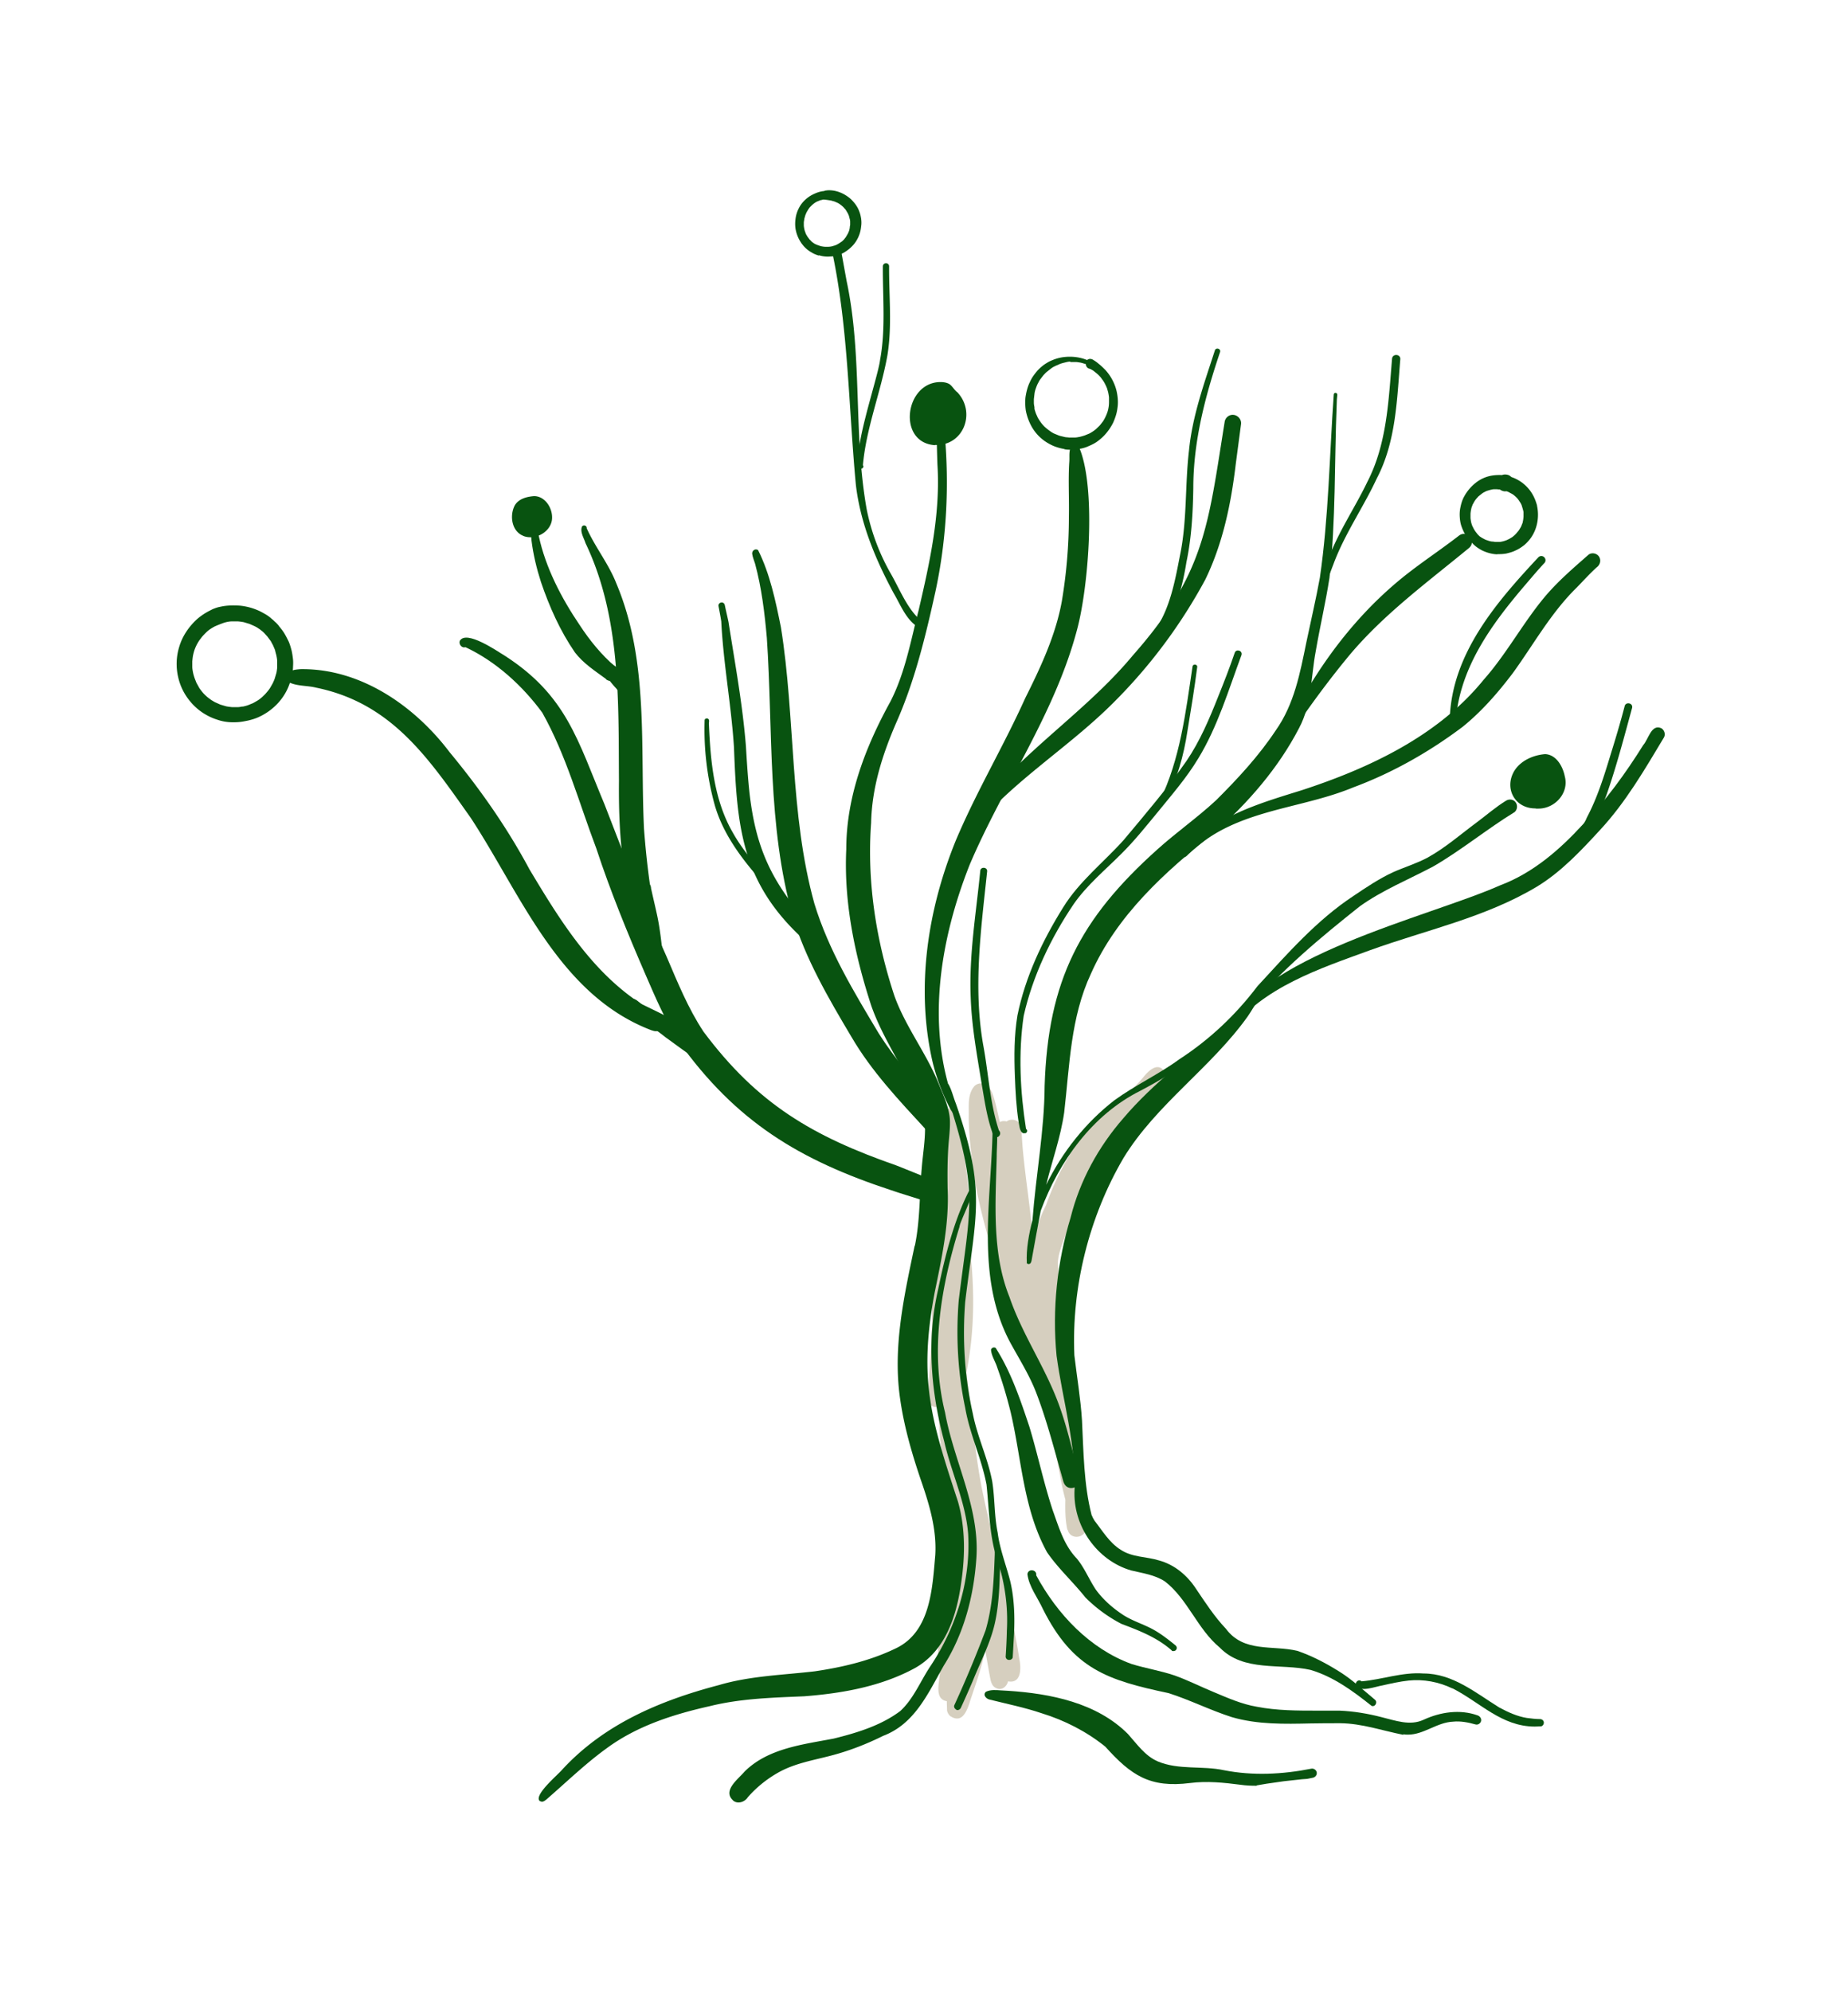 <svg xmlns="http://www.w3.org/2000/svg" width="272" height="293" fill="none"><path fill="#D6CFBF" d="M139.905 252.58c-.259-.203-.489-.579-.518-.926 0-.434-.029-.868-.029-1.302-1.9-.319-1.065-2.807-1.036-4.139-1.123-3.588 1.555-15.424 3.282-19.013-1.756-6.627-3.57-13.312-3.397-20.229-.864.405-1.814-.492-1.584-1.418.144-3.907.489-7.813.576-11.72 0-1.447-.231-2.894-.403-4.312-.029-.984-.605-2.547.604-3.01-.029-5.469.058-10.91.403-16.351.202-2.112.231-4.312.864-6.338.288-.723 1.353-.955 1.901-.347.489.55.518 1.331.662 2.026.259 1.505.518 2.981.691 4.486.547 3.877 1.036 7.842.604 11.778.922 6.714 1.066 13.544-.287 20.229.748 5.614 1.18 11.286 2.245 16.871 1.411 6.83 3.225 13.747 4.694 20.519.316 1.533.604 3.096.835 4.659.288 1.302.403 3.762-1.642 3.386-.172.752-.921 1.389-1.698 1.013-.778-.29-.864-1.187-1.008-1.91-.23-1.216-.432-2.547-.662-3.676-.49 2.373-1.267 4.66-2.045 6.946-.374 1.128-.863 3.096-2.073 3.096-.288 0-.604-.086-.95-.318h-.029Zm17.191-27.493c-.317-1.447-.317-2.951-.288-4.398-.547-1.997-.864-4.052-1.267-6.078-.259-2.141-1.181-4.63-.087-6.656-.431-1.505-.719-3.067-1.094-4.601-.892.144-1.583-.637-1.526-1.505-.489-.087-.979-.492-1.065-.984-.115-.521-.23-1.013-.317-1.534-2.649-.145-4.117-10.215-4.779-12.646-1.325-5.123-2.966-10.187-3.542-15.483-.288-2.257-.518-4.515-.547-6.801.058-1.476-.23-3.212.749-4.457.345-.463 1.007-.636 1.554-.405.605.232.951.782 1.181 1.36.489 1.361.749 2.808 1.094 4.226.144-.058.288-.116.432-.145.202 0 .374 0 .576.058.777-.608 2.102-.087 2.159.926.058 1.013.115 2.026.202 3.067.432 4.718 1.238 9.406 1.583 14.152a18.795 18.795 0 0 1 1.843-5.817c1.238-3.531 2.995-6.916 5.125-9.984 2.477-3.618 6.565-5.556 9.243-8.913.72-.869 2.015-2.171 2.994-.898 1.354 0 1.757 2.026.461 2.518-1.641.753-2.822 2.084-3.685 3.647.144.463-.346.983-.634 1.244-1.324 1.476-2.361 3.183-3.599 4.717-2.303 3.444-5.096 6.511-6.478 10.447-.49 1.939-1.728 3.965-1.67 5.933.23 4.514.892 9 1.439 13.486.058 1.128.634 2.431 0 3.472.461 1.795.778 3.647 1.498 5.354.604.782.287 2.026-.663 2.344.375 3.242 1.094 6.396 1.785 9.579-.057 1.418 0 2.865.087 4.283.115.984-.662 1.563-1.411 1.563-.547 0-1.123-.318-1.296-1.013l-.057-.058Z"/><path fill="#085310" d="M34.177 106.291a6.938 6.938 0 0 1-2.189-.377 8.511 8.511 0 0 1-3.8-2.459l-.144-.174a8.43 8.43 0 0 1-1.843-3.733 8.55 8.55 0 0 1 .173-4.341c.46-1.592 1.44-3.01 2.649-4.11a9.172 9.172 0 0 1 1.871-1.244c.23-.116.432-.231.691-.318.288-.116.605-.203.922-.26.921-.203 1.871-.203 2.821-.146a8.93 8.93 0 0 1 2.448.608c.432.174.806.376 1.21.608.373.203.719.463 1.036.752.201.145.374.348.547.492.086.058.144.145.201.203.115.116.202.203.288.347.288.348.547.666.778 1.042.23.376.431.781.633 1.187.173.376.288.78.403 1.186.115.405.173.84.23 1.273.058.406.058.81.03 1.216 0 .26-.03.492-.058.752 0 .203-.058.434-.115.637-.087.492-.26.984-.432 1.447-.806 2.113-2.505 3.791-4.55 4.688-.46.203-.95.347-1.44.463l-.431.087a7.892 7.892 0 0 1-1.641.174h-.288Zm-.087-14.846c-.173 0-.374.029-.547.058a4.541 4.541 0 0 0-.892.26c-.144.058-.26.087-.375.145-.23.087-.432.173-.633.26-.23.116-.46.26-.691.405a4.56 4.56 0 0 0-.576.463c-.202.203-.403.406-.605.637-.144.174-.259.347-.403.52a7.165 7.165 0 0 0-.46.782 7.11 7.11 0 0 0-.288.695c-.087.26-.144.492-.202.752-.058.29-.086.608-.115.897v.782c0 .29.057.608.115.897.058.29.144.55.23.81.087.232.173.434.26.666l.431.781c.202.29.404.55.634.81a7.8 7.8 0 0 0 .518.492c.173.145.375.29.576.435.173.115.374.231.576.347l.777.347c.288.087.576.174.893.261.288.057.547.086.835.115h.864c.23 0 .432-.058.662-.087h.115c.23-.057.49-.115.72-.202.23-.087.49-.203.72-.289.259-.145.518-.29.748-.435.23-.144.432-.318.634-.492.173-.173.374-.347.518-.52.202-.232.403-.464.576-.724.144-.231.288-.492.432-.752.115-.232.201-.434.288-.666l.259-.868c.058-.26.086-.521.115-.782v-.868c0-.318-.057-.608-.115-.897-.058-.26-.144-.52-.202-.81-.086-.232-.201-.463-.288-.695-.115-.202-.23-.434-.345-.636l-.518-.695c-.116-.116-.23-.26-.346-.376-.086-.116-.201-.203-.317-.319-.144-.115-.259-.202-.403-.318-.115-.087-.23-.144-.345-.231-.115-.087-.26-.145-.403-.232l-.778-.347-.863-.26a8.255 8.255 0 0 0-.835-.116h-.951Z"/><path fill="#085310" d="M96.025 151.668c-13.676-5.123-19.262-19.882-26.72-31.284-6.19-8.74-11.603-16.901-22.775-19.187-1.267-.318-2.649-.202-3.858-.723a.95.95 0 0 1-.202-1.476c.461-.434 1.123-.463 1.728-.521 8.84-.145 16.815 5.383 21.998 12.241 4.434 5.354 8.436 11.055 11.719 17.19 4.347 7.264 8.954 14.76 16.066 19.564.98.665 1.987 1.273 3.052 1.707 1.382.637.806 2.576-.49 2.576-.172 0-.345-.029-.546-.116l.028.029Z"/><path fill="#085310" d="M135.472 176.527c-1.411-.463-2.851-.868-4.262-1.36-13.561-4.457-22.861-10.071-31.326-21.908-1.958-3.067-3.398-6.424-4.838-9.752-2.649-6.106-5.211-12.357-7.284-18.666-2.534-6.685-4.434-13.718-7.947-19.969-2.937-3.993-6.853-7.553-11.316-9.636-.518.202-1.036-.463-.806-.955.979-1.592 5.47 1.533 6.622 2.228 9.07 5.846 10.711 12.444 14.656 21.849 2.908 7.554 5.845 15.078 9.156 22.457 1.613 3.763 3.139 7.554 5.413 10.997 7.976 10.679 16.067 15.396 28.419 19.708 1.267.492 2.505 1.013 3.743 1.505 1.094.261 2.188.984 1.843 2.315-.202.724-.893 1.245-1.612 1.245-.144 0-.288 0-.432-.058h-.029Zm-46.27-76.603c-1.613-1.187-3.34-2.287-4.578-3.907-2.189-3.183-3.772-6.743-5.01-10.39-.634-1.967-1.124-4.022-1.383-6.077-.057-.636-.144-1.389.202-1.968.201-.289.749-.144.72.232.029.347.086.695.144 1.042 1.008 4.717 3.368 9.203 5.989 13.08 1.497 2.287 3.224 4.428 5.298 6.193.95.753.23 2.084-.72 2.084-.23 0-.46-.087-.691-.26l.029-.03Z"/><path fill="#085310" d="M94.327 136.272a1.584 1.584 0 0 1-.662-.84c-.375-1.157-.778-2.286-1.037-3.472-1.296-5.586-1.584-11.345-1.526-17.046-.086-11.778.288-24.106-4.924-34.988-.23-.752-.835-1.65-.518-2.43.23-.348.749-.116.691.231 1.267 2.836 3.254 5.267 4.377 8.161 4.808 11.402 3.484 24.02 4.06 36.088.316 4.167.806 8.305 1.554 12.415.404 1.013-.345 2.112-1.295 2.112-.23 0-.461-.058-.72-.202v-.029ZM77.02 78.856c-1.698-.666-2.043-2.952-1.266-4.457.576-1.013 1.785-1.302 2.85-1.39 1.728 0 2.88 1.998 2.62 3.59-.258 1.446-1.727 2.46-3.167 2.46-.374 0-.72-.059-1.065-.203h.029Z"/><path fill="#085310" d="M90.755 101.371c-.69-.724-1.295-1.534-1.871-2.344-.26-.347-.547-.782-.49-1.245.144-.752 1.037-.578 1.497-.202 1.066.868 3.254 1.678 2.966 3.328-.144.579-.662.868-1.18.868-.346 0-.663-.116-.922-.376v-.029Zm6.221 45.117c-1.555-3.734-1.757-7.872-2.361-11.837-.144-1.302-.173-2.575-.26-3.791-.086-.405.087-.868.519-.984.547-.144.95.348.95.84.288 1.331.605 2.633.893 3.964.431 1.997.633 4.023.863 6.049.058.463.144 1.041-.259 1.36.173 1.331.547 2.662.98 3.936.143.492-.289.868-.692.868a.61.61 0 0 1-.605-.405h-.028Zm4.404 8.132c-1.757-1.187-3.484-2.46-5.356-3.502-.921-.55-1.871-1.1-2.735-1.736-.26-.203-.605-.406-.634-.753-.518-.347-.49-1.215.087-1.505.806-.463 1.267.521 1.929.753 1.785.868 3.57 1.707 5.298 2.72.777.492 2.217.984 1.814 2.142.576.434 1.641.723 1.699 1.591-.058.608-.432.839-.864.839a1.84 1.84 0 0 1-1.238-.52v-.029Z"/><path fill="#085310" d="M104.288 156.935c-2.275-1.245-4.261-2.808-6.363-4.312-1.526-1.245-3.859-2.634-5.068-4.023-.518-.608.317-1.216.806-.666 1.958 1.36 3.974 2.605 5.932 3.965 1.209.637 2.332 1.187 3.484 1.881.46.261 1.094.637.892 1.245.374.26.634.434 1.008.694.662.405.259 1.331-.374 1.331a.7.7 0 0 1-.375-.115h.058Zm7.689-27.377c-2.851-3.241-5.5-6.772-6.738-10.939a41.806 41.806 0 0 1-1.526-12.676c.058-.174.259-.26.432-.202.374.144.144.607.201.897.231 5.411.749 11.112 3.513 15.887.979 1.766 2.188 3.3 3.455 4.833.432.55.864 1.071 1.325 1.592.173.174.144.463-.029.637a.43.43 0 0 1-.317.115.458.458 0 0 1-.316-.144Z"/><path fill="#085310" d="M117.994 137.979c-8.926-8.305-9.53-16.524-9.962-27.984-.403-6.28-1.555-12.27-1.872-18.55-.115-.753-.259-1.476-.403-2.229-.057-.26.115-.492.374-.55.26-.057.49.116.548.377.172.839.374 1.65.547 2.488.95 6.078 2.073 12.126 2.562 18.261.144 2.373.288 4.717.547 7.062.806 6.858 2.62 11.662 6.968 17.045.72.926 1.469 1.823 2.246 2.662a1.02 1.02 0 0 1-.086 1.447 1.012 1.012 0 0 1-1.44-.086l-.029.057Z"/><path fill="#085310" d="M136.305 166.253c-3.973-4.312-8.033-8.595-10.999-13.688-3.311-5.557-6.824-11.576-8.638-17.769-3.743-13.283-2.879-27.29-3.8-40.92-.317-3.647-.778-7.41-1.728-10.91-.144-.493-.374-.985-.432-1.477-.028-.463.432-.81.864-.55 1.756 3.502 2.591 7.525 3.369 11.374 2.159 13.457 1.267 27.492 4.924 40.66 2.101 6.887 5.816 12.994 9.472 19.1 2.822 4.428 6.047 7.958 9.387 11.865 1.123 1.216.029 2.865-1.238 2.865-.403 0-.806-.145-1.181-.521v-.029Z"/><path fill="#085310" d="M79.498 265.082c-1.123-.782 2.62-3.907 3.196-4.602 6.19-6.743 14.425-10.215 23.121-12.502 4.607-1.36 9.444-1.476 14.108-2.025 4.147-.608 8.293-1.592 12.065-3.444 4.981-2.489 5.24-8.769 5.672-13.66.23-3.762-.864-7.408-2.073-10.91-1.353-3.965-2.534-8.016-3.11-12.155-1.094-7.553.605-15.135 2.16-22.514v.144c.806-3.82.691-7.727 1.036-11.576.173-2.17.576-4.369.461-6.569-.576-2.633-2.016-5.006-3.081-7.466-1.699-3.213-3.599-6.338-4.808-9.782-2.419-7.408-4.06-15.222-3.686-23.036 0-7.756 2.822-15.077 6.507-21.762 2.16-4.225 2.966-8.856 4.147-13.428 1.641-7.061 3.224-14.18 2.764-21.444a240.557 240.557 0 0 1-.116-4.573c0-.318.26-.608.576-.608.317 0 .605.26.605.58.691 7.842.288 15.713-1.382 23.411-1.44 6.512-3.023 13.052-5.73 19.158-2.073 4.775-3.599 9.608-3.714 14.788-.634 8.624.72 17.248 3.426 25.438 1.67 4.66 4.837 8.595 6.623 13.197.691 1.678 1.497 3.386 1.554 5.238.029 1.244-.144 2.489-.23 3.704-.144 2.17-.144 4.08-.115 6.193.259 5.18-.864 10.245-1.9 15.309-2.419 12.878-.519 18.753 3.426 30.792 1.094 3.849 1.065 7.9.489 11.836-.662 4.862-2.274 10.1-6.795 12.647-4.981 2.72-10.711 3.733-16.325 4.167-4.636.202-9.329.318-13.879 1.447-5.413 1.215-10.768 2.923-15.26 6.251-3.11 2.257-5.874 4.948-8.782 7.466-.173.145-.432.347-.662.347-.058 0-.144 0-.202-.057h-.086Z"/><path fill="#085310" d="M135.414 92.428c-1.958-.955-2.822-3.357-3.887-5.15-2.678-4.979-4.895-10.275-5.557-15.947-1.066-11.344-1.095-22.804-3.427-34.004a.675.675 0 0 1 .547-.752.656.656 0 0 1 .749.55l.777 4.254c2.361 11.084.95 22.544 2.966 33.657a31.656 31.656 0 0 0 3.426 9.202c1.44 2.46 2.477 5.383 4.694 7.235.719 0 .374.955-.173.955h-.115Z"/><path fill="#085310" d="M126.689 68.93c-1.583-1.65 2.505-13.14 2.851-16.004.835-4.515.374-9.145.403-13.718 0-.607.921-.636.921 0-.029 4.37.461 8.827-.259 13.139-.979 5.412-3.11 10.62-3.599 16.12.173.202 0 .491-.23.491h-.116l.029-.029Zm-6.162-31.313c-.374-.116-.749-.26-1.065-.463a4.422 4.422 0 0 1-1.21-.984c-.115-.145-.23-.29-.317-.405 0 0 0-.03-.028-.058a5.05 5.05 0 0 1-.749-1.708c-.173-.723-.144-1.475 0-2.199a4.74 4.74 0 0 1 .403-1.129c.374-.752.95-1.36 1.67-1.823a6.238 6.238 0 0 1 1.181-.55c.259-.086.518-.144.777-.173.115 0 .202-.058.317-.087.115 0 .23-.029.259-.029 1.296-.087 2.534.463 3.484 1.302.259.26.518.55.72.84.201.289.374.607.489.926.144.347.231.723.288 1.1.058.404.058.78 0 1.157a4.825 4.825 0 0 1-.691 2.083 4.26 4.26 0 0 1-.72.898c-.259.26-.547.492-.863.694-.576.405-1.296.608-1.987.724-.202 0-.403.029-.605.029a4.26 4.26 0 0 1-1.353-.203v.058Zm.633-8.248c-.144.03-.288.087-.374.087a.284.284 0 0 0-.086.029l-.432.174a2.068 2.068 0 0 0-.346.202c-.144.087-.259.203-.374.29l-.346.347a3.61 3.61 0 0 0-.288.405c-.057.116-.144.232-.201.347-.058.145-.115.26-.173.405-.057.174-.086.319-.144.492-.029.174-.057.377-.086.55v.434c0 .174.029.319.057.492.029.145.058.29.116.434.057.145.086.26.144.377 0 .029.028.086.057.115.058.087.115.203.173.29l.259.347c.086.116.202.203.288.29v.028c.115.116.259.203.374.29.087.058.173.116.259.144.173.087.346.145.519.203.144.058.259.087.403.116.173.029.345.058.489.058h.49c.172 0 .316-.03.489-.058.144-.03.259-.087.403-.116.144-.058.317-.116.461-.203.086-.058.202-.115.288-.173.115-.087.259-.174.374-.26.115-.116.231-.203.317-.319a3.54 3.54 0 0 1 .23-.29s0-.028.029-.057c0 0 0-.03.029-.058.086-.116.144-.26.23-.376.058-.145.115-.26.173-.406a3.02 3.02 0 0 0 .115-.492c0-.144.029-.26.058-.405v-.492c0-.115-.029-.26-.058-.376-.057-.174-.086-.347-.144-.52-.057-.116-.086-.203-.144-.32l-.259-.433c-.057-.116-.144-.203-.23-.29a2.305 2.305 0 0 0-.375-.376c-.086-.087-.201-.145-.287-.231-.144-.087-.26-.174-.404-.232-.144-.058-.259-.116-.403-.174-.172-.057-.345-.086-.489-.144-.374-.058-.72-.116-1.094-.145 0 0-.115 0-.173.03l.086-.03Zm16.442 36.146c-5.586-.377-4.434-9.261.806-9.29.432 0 .864.058 1.267.26.518.319.749.898 1.238 1.245 2.735 2.923.979 7.756-3.081 7.756h-.201l-.029.029Zm19.147.579a7.818 7.818 0 0 1-1.612-.435 7.543 7.543 0 0 1-1.411-.781 6.505 6.505 0 0 1-2.044-2.402 7.999 7.999 0 0 1-.691-2.026 7.396 7.396 0 0 1-.087-1.128c0-.348 0-.695.058-1.013.115-.695.288-1.39.605-2.055.144-.318.316-.637.518-.926a9.37 9.37 0 0 1 .662-.84c.173-.173.346-.347.518-.491a5.22 5.22 0 0 1 .807-.58c.259-.173.575-.317.863-.433a6.28 6.28 0 0 1 1.929-.463c1.066-.087 2.16.058 3.139.463a1.17 1.17 0 0 1 .259-.145.817.817 0 0 1 .633.116c.288.174.548.347.807.579.374.29.72.636 1.007.926.893.984 1.526 2.257 1.728 3.56.115.694.144 1.388.029 2.083-.087.724-.317 1.39-.605 2.055a7.818 7.818 0 0 1-1.238 1.823 6.21 6.21 0 0 1-.777.723 4.846 4.846 0 0 1-.893.608c-.317.174-.662.318-1.008.463a5.332 5.332 0 0 1-1.123.29 5.53 5.53 0 0 1-1.209.115c-.345 0-.691 0-1.008-.087h.144Zm.778-12.879c-.259 0-.49.058-.72.116-.23.058-.49.116-.72.203-.058 0-.086.029-.144.058-.201.086-.374.173-.547.231-.086.058-.173.087-.23.116a2.488 2.488 0 0 0-.461.29c-.23.173-.432.346-.662.52-.173.145-.317.319-.461.463-.201.26-.403.521-.547.724-.115.173-.202.376-.317.578-.115.232-.201.492-.288.724a3.52 3.52 0 0 0-.172.752c-.029.26-.058.492-.087.753v.52c0 .261.058.493.087.666v.232c.057.231.144.492.23.723.086.203.173.377.259.58.115.202.23.375.346.549.144.203.287.405.46.579.144.173.317.318.49.463.172.145.374.29.576.434.201.145.403.26.604.347l.144.058c.231.087.461.203.691.26.231.058.49.116.72.174.173.03.374.03.547.058h.922c.201 0 .431-.058.633-.087a8.71 8.71 0 0 0 .806-.231c.202-.087.432-.174.634-.26.23-.117.46-.261.662-.406.173-.116.345-.26.489-.405.144-.145.317-.29.461-.463.144-.174.288-.376.432-.55.115-.203.259-.434.345-.637.116-.231.202-.463.288-.694.058-.203.116-.376.144-.579.058-.29.087-.579.087-.868v-.724c-.029-.289-.087-.55-.115-.723l-.173-.608a7.63 7.63 0 0 0-.317-.694 4.84 4.84 0 0 0-.317-.521c-.144-.174-.259-.377-.432-.55a3.701 3.701 0 0 0-.489-.463l-.432-.348a3.678 3.678 0 0 0-.576-.318h-.057a.686.686 0 0 1-.49-.665c-.288-.087-.547-.174-.806-.232-.23-.029-.461-.087-.72-.087h-.749l-.028-.058Z"/><path fill="#085310" d="M140.654 163.996c-.403-.058-.605-.521-.806-.839a30.335 30.335 0 0 1-2.62-7.033c-2.448-10.823-.691-22.254 3.455-32.441 3.081-7.293 6.996-13.804 10.221-20.952 2.275-4.544 4.492-9.29 5.385-14.267a75.259 75.259 0 0 0 1.036-12.415c.058-2.634-.115-5.47.058-8.046.057-.665-.058-1.36.144-1.996.201-.55.95-.608 1.295-.203 2.563 5.904 1.411 20.634-.316 26.943-3.283 12.357-10.827 22.862-15.779 34.496-4.348 10.997-6.478 23.701-2.275 35.074.173.435.317.869.576 1.245a.34.34 0 0 1-.316.463h-.058v-.029Z"/><path fill="#085310" d="M141.547 123.046c.029-.55.374-1.042.662-1.476 2.044-3.154 4.578-5.932 7.227-8.595 5.672-5.556 12.208-10.389 17.276-16.495 10.653-12.068 11.085-19.1 13.533-34.351.086-.666.662-1.158 1.353-1.071.633.087 1.152.694 1.065 1.36-.259 1.968-.518 3.907-.777 5.875-.691 5.845-1.9 11.691-4.492 17.016a77.428 77.428 0 0 1-13.561 18.145c-6.882 6.888-15.577 11.952-21.509 19.766a.36.36 0 0 1-.345.26c-.231 0-.461-.173-.403-.434h-.029Z"/><path fill="#085310" d="M166.741 96.451v.03l-.087.086.116-.116h-.029Zm-22.633 24.541v-.087c-.892-1.592 2.217-4.746 3.254-5.875 1.18-1.215 2.562-2.228 3.973-3.154.202-.116.49-.058.605.115.173.203.144.521-.086.666-1.383 1.013-2.851 2.228-3.916 3.531-1.382 1.476-1.987 3.27-3.311 4.717.057.231-.116.376-.288.376a.258.258 0 0 1-.26-.26l.029-.029Zm24.849-25.582c-.403-.232-.49-.782-.173-1.1.518-.58.979-1.245 1.382-1.824 2.102-3.183 2.793-7.09 3.513-10.765 1.065-5.094.72-10.303 1.324-15.425.49-5.065 2.246-9.897 3.801-14.701.115-.492.921-.319.777.202-2.188 6.483-3.944 13.139-3.944 20.026-.058 3.647-.259 7.322-1.008 10.882-.691 4.37-2.015 8.653-4.636 12.27-.115.318-.403.52-.691.52-.115 0-.23 0-.316-.086h-.029Zm-22.774 71.596c-.892-2.373-1.238-4.862-1.67-7.351-.691-4.283-1.497-8.566-1.641-12.907-.259-6.251.806-12.415 1.411-18.608.057-.637 1.094-.55 1.008.116-.893 8.479-2.074 17.045-.576 25.524.777 4.168.979 8.538 2.303 12.56.432.463.058 1.013-.345 1.013-.173 0-.346-.087-.49-.318v-.029Zm2.274 77.268a.489.489 0 0 1-.432-.55c.086-1.302.144-2.488.172-3.762.202-3.704-.345-7.35-1.554-10.823-1.037-3.473-1.066-7.09-1.44-10.65-.72-3.849-2.476-7.437-3.139-11.315-1.094-5.18-1.382-10.563-.95-15.83 1.728-14.065 2.937-15.83-1.67-29.981-.144-.521-.432-1.071-.374-1.621.058-.232.317-.318.518-.203.49.84.72 1.91 1.094 2.836 4.521 12.994 2.937 16.293 1.382 29.2-.431 5.528-.086 11.084 1.123 16.467.663 3.415 2.217 6.569 2.851 9.955.403 2.489.288 5.065.806 7.553.317 2.46 1.238 4.747 1.843 7.12.633 2.633.691 5.469.547 8.132l-.173 3.038c0 .261-.259.434-.489.434h-.115Z"/><path fill="#085310" d="M140.77 251.596c-.259-.116-.432-.434-.288-.695a172.823 172.823 0 0 0 4.578-10.968c1.065-3.617 1.209-7.408 1.353-11.142 0-.202 0-.434.029-.636.115-.463.835-.405.835.086-.173 3.647-.058 7.351-.921 10.94-.691 2.836-2.073 5.44-3.168 8.161a159.946 159.946 0 0 1-1.756 3.964c-.086.203-.288.348-.489.348-.058 0-.144 0-.202-.029l.029-.029Zm-32.853 13.37c-1.641-1.447.748-3.154 1.67-4.254 3.455-3.444 8.638-3.994 13.129-4.862 3.398-.839 6.94-1.91 9.79-4.052 1.958-1.794 2.966-4.398 4.434-6.598 3.801-5.672 5.96-12.617 5.557-19.476-.374-4.717-2.476-9-3.513-13.573-1.957-7.235-2.62-14.933-.921-22.312 1.065-5.151 2.419-10.592 4.837-15.107 1.094-.057-1.641 5.007-1.67 5.788-2.735 8.798-4.376 18.29-2.13 27.348 1.295 7.206 5.125 13.978 4.607 21.444-.375 5.557-1.814 11.055-4.78 15.772-2.304 4.052-4.262 8.595-8.926 10.361-2.505 1.244-5.125 2.257-7.832 2.952-2.447.636-4.981 1.07-7.256 2.257a17.14 17.14 0 0 0-4.837 3.82c-.288.463-.835.781-1.382.781-.288 0-.547-.087-.806-.289h.029Zm48.631-46.824c-1.239-4.312-2.333-8.682-3.916-12.878-1.037-2.807-2.592-5.209-4.003-7.814-5.038-9.55-2.735-20.75-2.533-31.11 0-.203.028-.376.057-.579.029-.202.375-.289.49-.087.259 1.476.057 3.039.057 4.544-.172 6.859-.719 14.18 1.872 20.634 1.843 5.383 5.039 10.013 7.054 15.251 1.411 3.646 2.217 7.495 3.254 11.286.259.926-.49 1.592-1.21 1.592-.46 0-.921-.26-1.122-.868v.029Z"/><path fill="#085310" d="M172.47 242.885c-2.159-1.91-4.78-2.923-7.4-3.907a21.463 21.463 0 0 1-5.327-3.907c-1.813-2.286-4.002-4.254-5.643-6.656-3.513-6.424-3.714-13.659-5.355-20.634-.548-2.199-1.181-4.369-1.958-6.511-.26-.868-.864-1.736-.922-2.633.087-.319.461-.435.691-.261 2.246 3.502 3.628 7.611 4.953 11.576 1.238 4.08 2.102 8.277 3.455 12.357.892 2.46 1.641 5.093 3.513 7.032 1.151 1.389 1.814 3.097 2.821 4.602 1.094 1.505 2.534 2.749 4.089 3.762 1.382.868 2.966 1.331 4.376 2.112 1.152.637 2.218 1.476 3.254 2.316.202.173.259.434.086.665-.086.116-.23.174-.403.174-.086 0-.201 0-.259-.087h.029Z"/><path fill="#085310" d="M206.561 255.3c-3.081-.607-6.104-1.678-9.271-1.707-1.44 0-2.88 0-4.348.029-3.916.087-7.861.173-11.633-.926-3.167-1.013-6.132-2.518-9.3-3.531-9.041-1.91-14.08-3.559-18.514-12.386 0 0 0 .029.029.058-.777-1.708-2.073-3.328-2.303-5.18.086-.868 1.439-.695 1.295.173 3.081 5.701 7.89 10.824 14.051 13.052 2.073.637 4.262.984 6.306 1.679 1.958.694 3.83 1.649 5.73 2.431 2.073.868 4.146 1.794 6.363 2.17 2.966.579 5.989.579 9.012.579h3.196c2.074.087 4.147.434 6.162.955 2.016.492 4.204 1.331 6.219.376 2.448-1.129 5.327-1.563 7.919-.637.345.116.604.463.518.84-.087.347-.461.607-.835.492-1.008-.29-2.217-.521-3.254-.406-2.39.087-4.319 1.91-6.651 1.91-.23 0-.461 0-.691-.057v.086Zm-21.623 7.495c-.777 0-1.555-.028-2.332-.144-2.476-.319-4.952-.579-7.429-.261-5.931.753-8.695-1.128-12.496-5.354-2.764-2.228-5.989-3.877-9.386-4.919-2.477-.839-5.068-1.36-7.602-1.997-.518-.087-1.094-.695-.576-1.158.663-.318 1.44-.26 2.189-.202.345 0 .691.058 1.036.058 6.277.405 13.101 1.765 17.679 6.366 1.325 1.476 2.505 3.213 4.377 4.023 3.081 1.302 6.536.608 9.761 1.302 4.261.839 8.637.608 12.87-.231.346-.058.72.202.777.55.058.376-.201.694-.547.781l-.863.174-.778.057-2.649.29-2.62.376-1.353.232-.058.057Zm-34.265-95.992c-.633-.232-.605-1.129-.749-1.708-.345-2.199-.46-4.456-.547-6.713-.115-2.981-.115-5.991.375-8.943 1.151-5.672 3.685-11.026 6.737-15.917 2.361-3.82 5.932-6.598 8.897-9.897 3.168-3.791 6.392-7.553 9.243-11.634 1.987-2.922 3.369-6.193 4.664-9.463.864-2.141 1.699-4.283 2.448-6.482.23-.608 1.209-.29.979.376-1.901 5.122-3.484 10.476-6.335 15.164-1.756 2.923-3.973 5.441-6.104 8.074-1.727 2.084-3.311 4.081-5.211 5.962-2.39 2.402-5.068 4.601-7.026 7.408-3.369 4.978-6.046 10.592-7.371 16.467-.806 5.47-.518 11.171.346 16.64.316.174.144.637-.173.637-.058 0-.115 0-.173-.058v.087Z"/><path fill="#085310" d="M170.685 118.098s-.029-.145 0-.203c3.023-6.164 3.829-13.081 4.837-19.795.029-.434.749-.376.691.058-.403 3.155-.921 6.309-1.44 9.434-.547 3.589-1.497 7.149-3.311 10.332-.086.174-.288.347-.489.347-.116 0-.202-.058-.26-.173h-.028Z"/><path fill="#085310" d="M151.134 185.874c-.115-2.083.317-4.283.835-6.338.49-6.511 1.757-13.225 1.785-19.707.49-15.512 5.183-24.599 16.614-34.844 2.793-2.517 5.903-4.688 8.638-7.234 3.196-3.184 6.277-6.512 8.753-10.245 2.735-3.849 3.599-8.48 4.521-12.994.662-3.154 1.41-6.338 1.986-9.492 1.296-8.913 1.411-17.971 2.045-26.972.028-.347.547-.29.518.058-.058.463-.087.955-.087 1.39-.345 8.508-.115 17.074-1.065 25.553-.547 3.56-1.411 7.235-2.015 10.765-.72 3.791-.576 7.814-2.448 11.316-3.052 5.903-7.544 11.055-12.496 15.424-7.256 5.731-14.339 12.155-18.14 20.721-3.023 6.454-3.138 13.515-3.944 20.432-.519 3.646-1.785 7.119-2.649 10.649 2.361-4.804 5.816-9.174 10.049-12.444 3.023-2.199 6.536-3.82 9.53-6.019 4.463-2.894 8.321-6.54 11.517-10.766 4.377-4.746 8.725-9.723 14.138-13.283 1.842-1.244 3.743-2.518 5.787-3.473 1.756-.781 3.513-1.302 5.125-2.17 2.62-1.447 4.837-3.415 7.227-5.18 1.44-1.071 2.822-2.287 4.348-3.213.461-.26 1.037-.173 1.353.232.346.434.288 1.129-.144 1.476-4.059 2.489-7.889 5.643-11.949 7.987-3.599 1.91-7.572 3.531-10.826 5.875-5.759 4.572-11.488 9.318-16.239 14.991-4.492 5.006-10.135 9.058-16.067 12.154-7.054 3.531-11.949 10.361-14.655 17.653-.432 2.287-.864 4.573-1.267 6.859-.058.26-.058.55-.202.81-.057.116-.201.174-.317.174-.115 0-.201-.058-.288-.145h.029Z"/><path fill="#085310" d="M180.158 152.217c4.463-11.518 29.974-17.19 40.656-21.936 4.78-1.794 8.724-5.209 12.122-8.913 3.397-3.531 6.363-7.611 8.926-11.721.777-.868 1.18-3.125 2.649-2.489.46.261.662.898.403 1.361-2.851 4.746-5.644 9.579-9.444 13.659-2.793 3.039-5.673 6.106-9.214 8.277-7.601 4.572-16.355 6.395-24.589 9.376-7.458 2.721-15.721 5.412-20.731 11.952-.231.261-.144.695-.49.695-.144 0-.288-.087-.259-.29l-.029.029Z"/><path fill="#085310" d="M231.842 125.188c-1.036-.608 1.383-3.878 1.699-4.833 1.555-2.923 2.534-6.077 3.484-9.203.749-2.402 1.469-4.804 2.102-7.235.173-.694 1.267-.463 1.094.261-1.18 4.312-2.303 8.624-3.772 12.82-.979 2.662-2.476 5.093-3.8 7.582.115.347-.173.695-.519.695a.37.37 0 0 1-.288-.116v.029Zm-57.385-.029c4.319-5.065 10.971-6.946 17.104-8.856 9.933-3.241 20.097-7.987 26.806-16.264 3.311-3.733 5.672-8.16 8.839-12.01 1.987-2.402 4.262-4.34 6.565-6.366.432-.376 1.152-.29 1.526.173.432.55.231 1.303-.317 1.679-1.007.926-1.929 1.939-2.879 2.923-3.801 3.704-6.334 8.334-9.415 12.588-2.188 2.894-4.578 5.644-7.4 7.93-4.924 3.704-10.337 6.772-16.095 8.913-6.277 2.605-13.274 3.068-19.32 6.251a21.692 21.692 0 0 0-4.866 3.502c-.231.202-.404.492-.72.521-.547-.116-.058-.753.172-.984Z"/><path fill="#085310" d="M213.846 107.332c-.691-.144-.431-1.099-.46-1.62.345-9.55 6.853-17.075 13.043-23.702a.598.598 0 0 1 .864 0 .605.605 0 0 1 0 .868c-.95 1.013-1.843 2.084-2.736 3.126-5.153 6.02-9.962 12.589-10.336 20.779.201.231 0 .607-.288.607h-.115l.028-.058Zm-23.15-1.07c-1.526-.174 1.814-4.718 2.159-5.499 3.715-6.077 8.35-11.605 13.907-16.032 2.707-2.142 5.327-3.85 7.976-5.904 1.181-.926 2.649.84 1.469 1.823-6.076 5.007-12.525 9.724-17.593 15.772-2.447 2.952-4.751 6.02-6.939 9.145-.202.289-.49.695-.893.695h-.086Z"/><path fill="#085310" d="M220.383 81.576c-.778-.029-1.497-.231-2.188-.55a6.549 6.549 0 0 1-.461-.26 4.61 4.61 0 0 1-1.008-.81 5.17 5.17 0 0 1-1.123-1.39 7.421 7.421 0 0 1-.518-1.186c-.144-.434-.202-.868-.23-1.331a5.19 5.19 0 0 1 .086-1.332c.115-.55.259-1.1.547-1.62a6.573 6.573 0 0 1 1.728-2.055A5.221 5.221 0 0 1 219.519 70c.518-.087 1.037-.115 1.555-.087a1.15 1.15 0 0 1 .432-.086c.288 0 .547.058.777.231.058.058.115.087.173.145a5.62 5.62 0 0 1 1.814 1.013 5.59 5.59 0 0 1 1.209 1.389c.346.55.576 1.157.749 1.765v.058c.374 1.736 0 3.618-1.094 4.978-.288.347-.605.694-.979.955a5.5 5.5 0 0 1-1.123.665c-.403.203-.864.319-1.325.434a6.266 6.266 0 0 1-1.036.087h-.288v.03Zm-.49-9.579c-.172 0-.345.058-.518.087-.173.058-.317.087-.489.145-.173.058-.317.144-.49.231-.115.058-.23.145-.345.232l-.432.347c-.115.116-.202.231-.317.347-.115.145-.202.26-.288.405-.086.145-.173.319-.259.463-.058.145-.115.319-.173.463-.029.145-.057.26-.086.406-.029.202-.058.376-.058.578v.55c.029.232.058.463.115.695.029.116.087.26.116.376l.259.52c.086.146.172.29.259.406.115.145.201.26.317.405l.259.26c.086.059.172.116.259.174.173.116.374.203.576.319.144.057.316.115.489.173a3 3 0 0 0 .49.116c.172 0 .345.029.518.058h.576c.201 0 .374-.058.547-.087.201-.058.403-.116.604-.203l.346-.173.432-.26c.144-.116.288-.232.403-.348.086-.087.202-.202.288-.318.115-.145.23-.26.259-.319l.058-.086s.028-.058.057-.087c.058-.116.144-.232.202-.347.086-.174.144-.377.23-.55l.087-.434c.028-.203.057-.406.057-.637v-.492c0-.145-.057-.29-.086-.434-.058-.203-.115-.376-.173-.579-.058-.174-.144-.318-.23-.463-.087-.116-.144-.231-.231-.347a3.136 3.136 0 0 0-.604-.637c-.116-.116-.26-.202-.403-.29 0 0-.029 0-.058-.028-.173-.087-.317-.174-.49-.26-.086-.03-.172-.058-.23-.087-.259.057-.547 0-.806-.145a.601.601 0 0 1-.173-.116c-.144 0-.259 0-.403-.029h-.518.057Zm-25.511 15.309c-.346-1.158.46-2.633.719-3.791 1.354-4.486 4.118-8.364 6.133-12.56 2.908-5.614 3.139-11.98 3.657-18.174.086-.781 1.296-.694 1.209.116-.489 5.962-.633 12.126-3.455 17.508-1.987 4.283-4.751 8.19-6.392 12.647-.489 1.273-.95 2.518-1.324 3.82-.029.203-.173.492-.346.492-.057 0-.115 0-.173-.087l-.028.029Zm31.672 31.66c-3.11.058-4.751-3.01-3.11-5.614.979-1.476 2.764-2.229 4.463-2.373 1.641.057 2.62 1.794 2.908 3.27.662 2.46-1.468 4.746-3.858 4.746h-.403v-.029Zm-47.048 33.165c0-.174.115-.319.288-.319s.317.116.317.29-.116.318-.288.318c-.173 0-.288-.116-.317-.289Z"/><path fill="#085310" d="M201.781 250.959c-2.706-2.141-5.499-4.196-8.868-5.209-4.463-1.013-9.847.347-13.389-3.299-3.282-2.72-4.722-7.148-8.062-9.724-1.497-.984-3.311-1.215-4.981-1.62-5.068-1.476-8.609-6.598-8.321-11.894.23-6.685-1.757-13.139-2.649-19.708-.662-6.888.086-13.804 2.073-20.345 1.353-5.411 4.089-10.389 7.745-14.585 4.377-5.18 9.934-9.203 14.886-13.804 1.555-1.418 2.822-2.952 4.146-4.544.144-.376.663-.55 1.008-.231.288.289.202.781-.086.984-.547.868-1.066 1.765-1.641 2.604-5.385 7.553-13.447 12.907-18.284 20.837-5.068 8.653-7.659 19.013-7.227 29.026.374 3.183.921 6.367 1.123 9.579.23 4.63.259 9.434 1.411 13.92.115.289.288.608.432.839 1.18 1.505 2.188 3.241 3.858 4.283 1.699 1.129 3.743.984 5.615 1.563 2.274.608 4.146 2.17 5.441 4.138 1.383 2.055 2.736 4.139 4.435 5.933 2.62 3.53 6.824 2.373 10.509 3.241 2.102.724 4.117 1.765 6.018 2.952 1.958 1.186 3.628 2.778 5.384 4.225.403.289.144.955-.288.955-.086 0-.173 0-.259-.087l-.029-.029Z"/><path fill="#085310" d="M213.759 248.47c-1.958-.955-4.262-1.389-6.421-1.157-1.325.144-2.62.434-3.887.723-.979.145-3.398 1.129-3.887-.087-.115-.463.46-.897.835-.521 3.052-.26 6.018-1.389 9.127-1.157 4.29 0 7.688 2.865 11.143 5.006 1.296.695 2.62 1.303 4.031 1.534.662.087 1.325.174 1.987.174.288 0 .547.231.547.521 0 .289-.23.579-.518.55-.259 0-.547.029-.807.029-4.894 0-8.004-3.531-12.15-5.644v.029Z"/></svg>